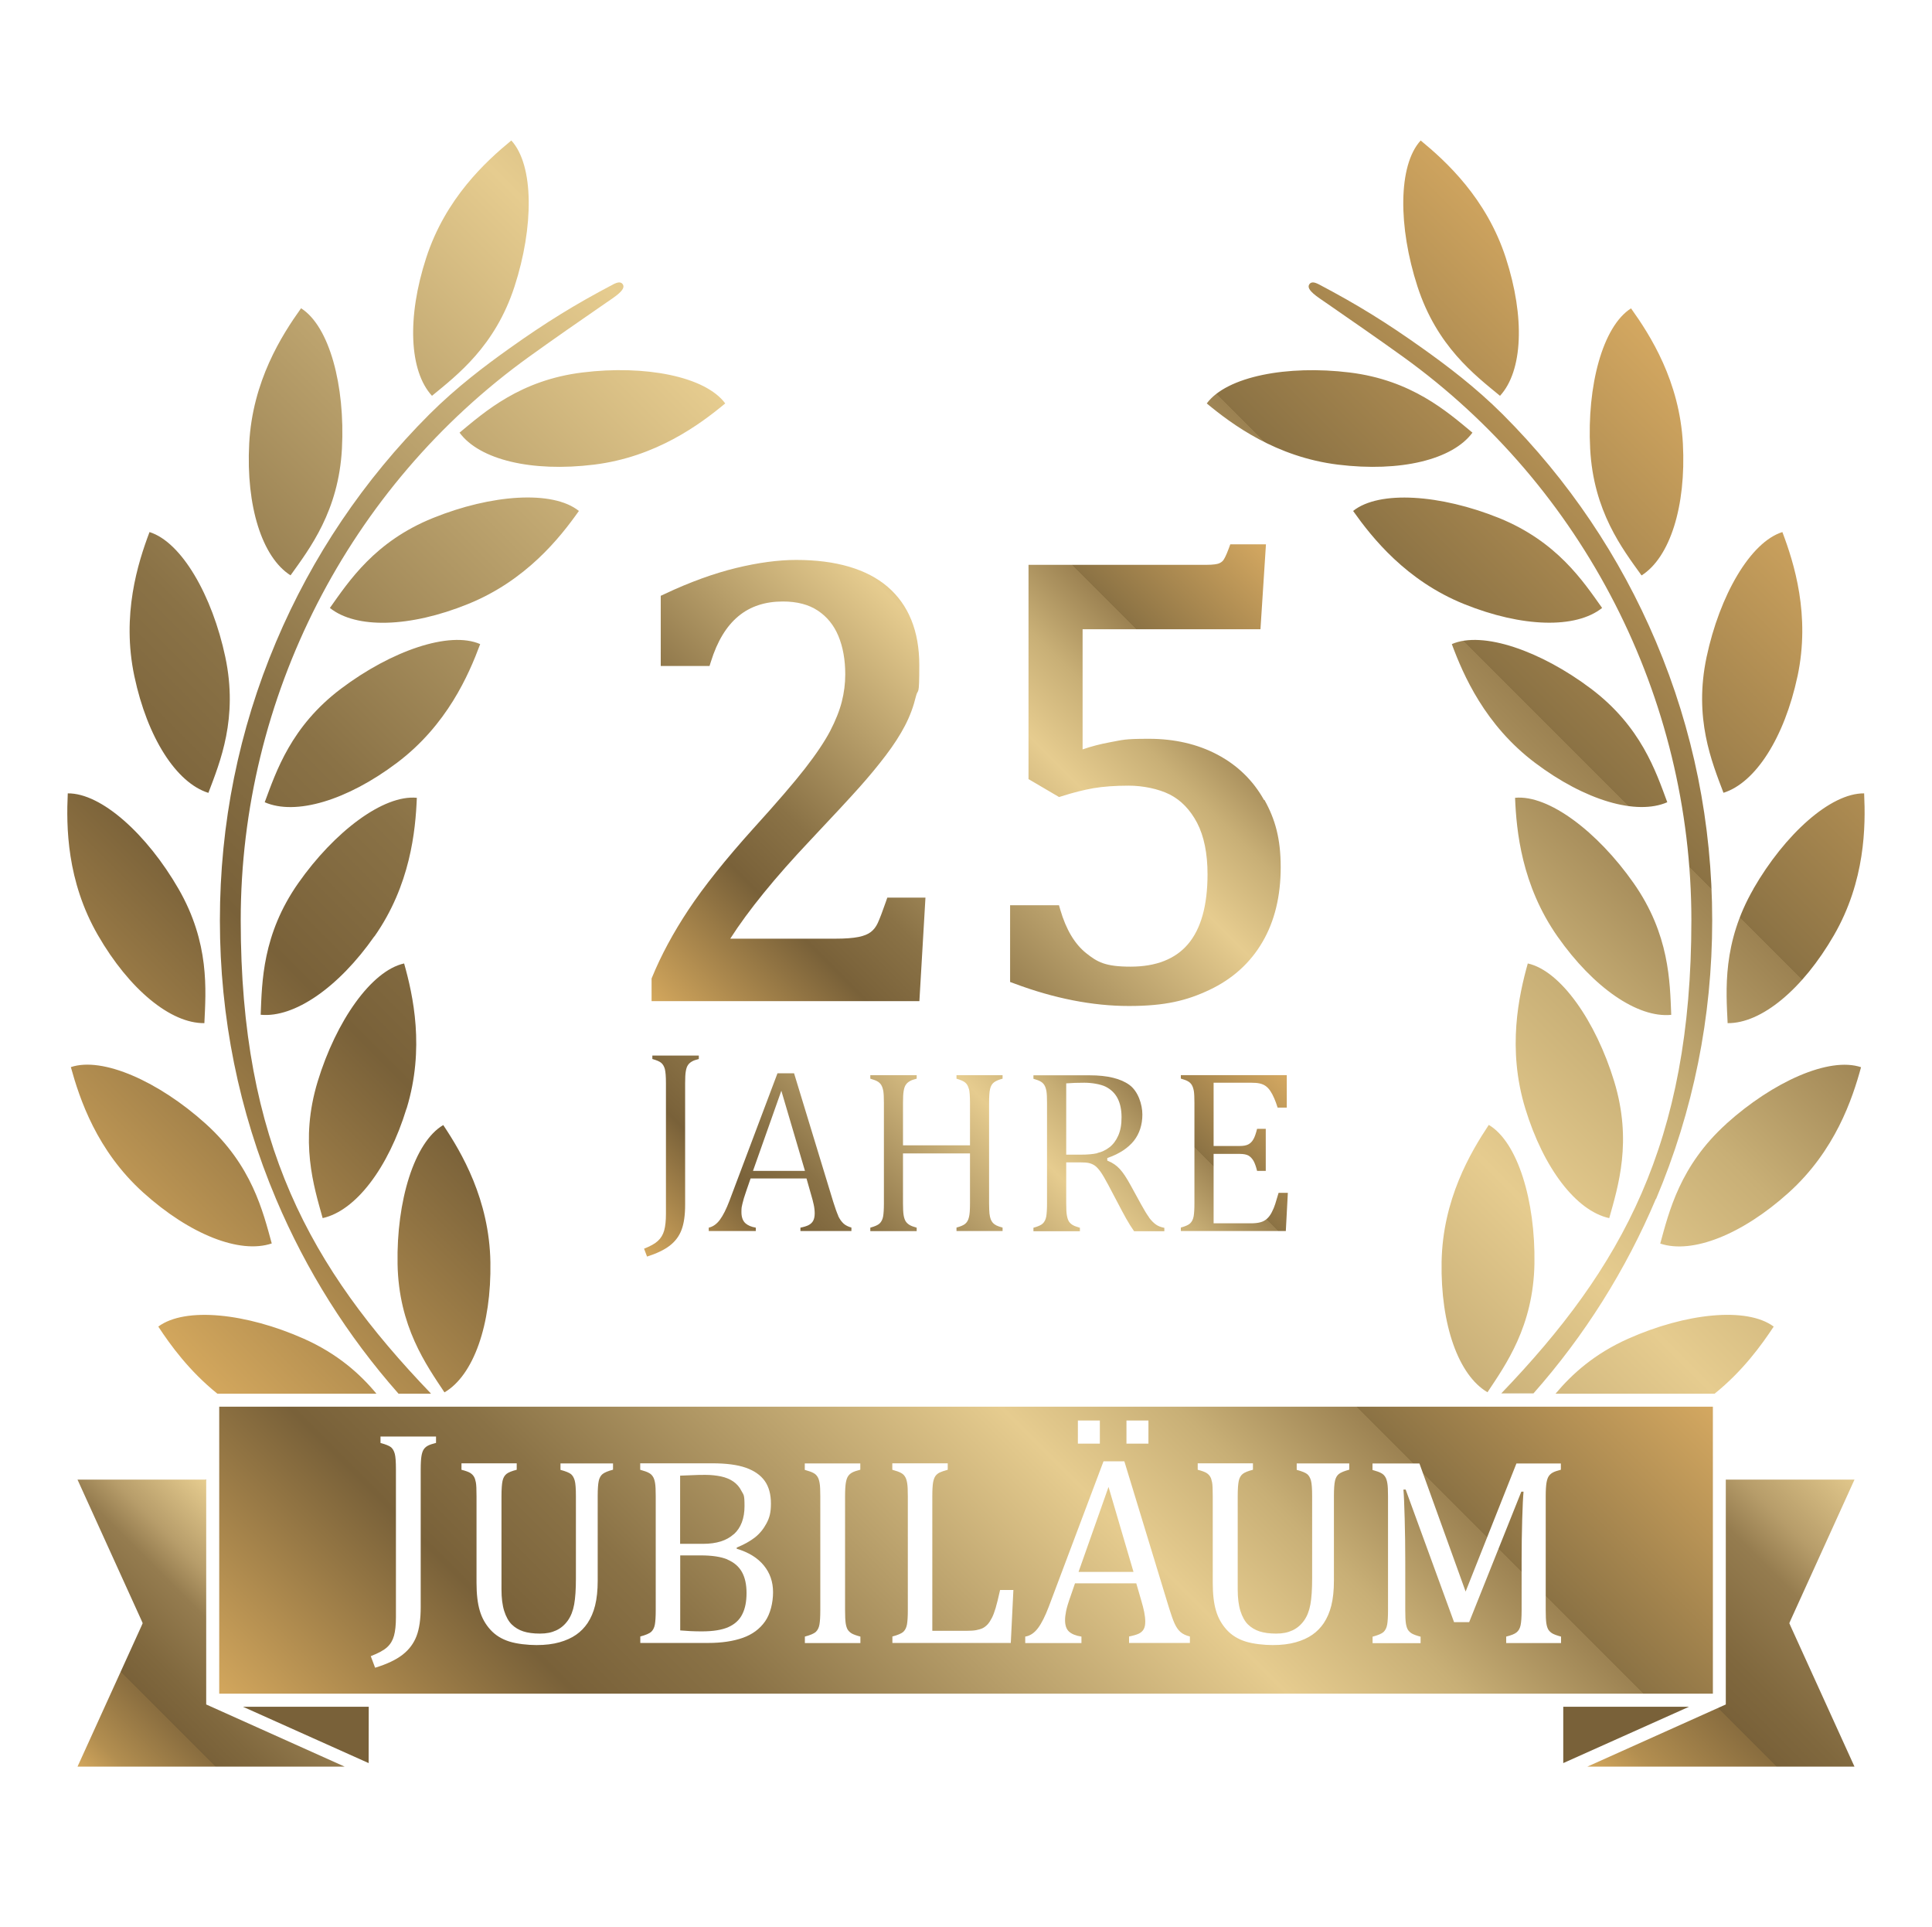 <?xml version="1.0" encoding="UTF-8"?>
<svg xmlns="http://www.w3.org/2000/svg" xmlns:xlink="http://www.w3.org/1999/xlink" version="1.1" viewBox="0 0 2004.1 1998.4">
  <defs>
    <style>
      .cls-1 {
        fill: url(#Unbenannter_Verlauf_2);
      }

      .cls-2 {
        fill: #fff;
      }

      .cls-3 {
        fill: #796139;
      }

      .cls-4 {
        fill: url(#Unbenannter_Verlauf_35-2);
      }

      .cls-5 {
        fill: url(#Unbenannter_Verlauf_27-4);
      }

      .cls-6 {
        fill: url(#Unbenannter_Verlauf_27-2);
      }

      .cls-7 {
        fill: url(#Unbenannter_Verlauf_27-3);
      }

      .cls-8 {
        fill: url(#Unbenannter_Verlauf_2-2);
      }

      .cls-9 {
        fill: url(#Unbenannter_Verlauf_2-3);
      }

      .cls-10 {
        fill: url(#Unbenannter_Verlauf_27);
      }

      .cls-11 {
        fill: url(#Unbenannter_Verlauf_35);
      }
    </style>
    <linearGradient id="Unbenannter_Verlauf_35" data-name="Unbenannter Verlauf 35" x1="75.3" y1="1827.1" x2="314.2" y2="1588.1" gradientUnits="userSpaceOnUse">
      <stop offset="0" stop-color="#d3a75d"/>
      <stop offset=".1" stop-color="#b28e50"/>
      <stop offset=".3" stop-color="#896d3f"/>
      <stop offset=".3" stop-color="#796139"/>
      <stop offset=".4" stop-color="#80683e"/>
      <stop offset=".6" stop-color="#957c4f"/>
      <stop offset=".7" stop-color="#b79d6a"/>
      <stop offset=".9" stop-color="#e6cc8f"/>
      <stop offset=".9" stop-color="#c8af76"/>
      <stop offset="1" stop-color="#9c8252"/>
      <stop offset="1" stop-color="#8b7244"/>
    </linearGradient>
    <linearGradient id="Unbenannter_Verlauf_35-2" data-name="Unbenannter Verlauf 35" x1="1677.3" y1="1863" x2="2004.9" y2="1535.4" xlink:href="#Unbenannter_Verlauf_35"/>
    <linearGradient id="Unbenannter_Verlauf_2" data-name="Unbenannter Verlauf 2" x1="717.7" y1="1080" x2="1273.1" y2="524.6" gradientUnits="userSpaceOnUse">
      <stop offset="0" stop-color="#d3a75d"/>
      <stop offset=".2" stop-color="#796139"/>
      <stop offset=".3" stop-color="#8a7246"/>
      <stop offset=".6" stop-color="#e6cc8f"/>
      <stop offset=".7" stop-color="#c8af76"/>
      <stop offset=".8" stop-color="#9c8252"/>
      <stop offset=".8" stop-color="#8b7244"/>
      <stop offset="1" stop-color="#d4a861"/>
    </linearGradient>
    <linearGradient id="Unbenannter_Verlauf_27" data-name="Unbenannter Verlauf 27" x1="382.5" y1="1911.7" x2="1306" y2="988.2" gradientUnits="userSpaceOnUse">
      <stop offset="0" stop-color="#d3a75d"/>
      <stop offset=".2" stop-color="#796139"/>
      <stop offset=".3" stop-color="#8a7246"/>
      <stop offset=".6" stop-color="#e6cc8f"/>
      <stop offset=".7" stop-color="#c8af76"/>
      <stop offset=".8" stop-color="#9c8252"/>
      <stop offset=".8" stop-color="#8b7244"/>
      <stop offset="1" stop-color="#d4a861"/>
    </linearGradient>
    <linearGradient id="Unbenannter_Verlauf_27-2" data-name="Unbenannter Verlauf 27" x1="609.9" y1="2139.1" x2="1533.4" y2="1215.6" xlink:href="#Unbenannter_Verlauf_27"/>
    <linearGradient id="Unbenannter_Verlauf_27-3" data-name="Unbenannter Verlauf 27" x1="426.6" y1="1955.8" x2="1350.1" y2="1032.3" xlink:href="#Unbenannter_Verlauf_27"/>
    <linearGradient id="Unbenannter_Verlauf_27-4" data-name="Unbenannter Verlauf 27" x1="540.3" y1="2069.5" x2="1463.8" y2="1146" xlink:href="#Unbenannter_Verlauf_27"/>
    <linearGradient id="Unbenannter_Verlauf_2-2" data-name="Unbenannter Verlauf 2" x1="353.5" y1="1575.5" x2="1650.6" y2="278.5" xlink:href="#Unbenannter_Verlauf_2"/>
    <linearGradient id="Unbenannter_Verlauf_2-3" data-name="Unbenannter Verlauf 2" x1="779.4" y1="1411.5" x2="1205.4" y2="985.6" xlink:href="#Unbenannter_Verlauf_2"/>
  </defs>
  <!-- Generator: Adobe Illustrator 28.6.0, SVG Export Plug-In . SVG Version: 1.2.0 Build 709)  -->
  <g>
    <g id="Ebene_1">
      <rect class="cls-2" width="2004.1" height="1998.4"/>
      <g>
        <polygon class="cls-3" points="382.4 1828.5 382.5 1770.1 252.1 1770.1 382.4 1828.5"/>
        <polygon class="cls-3" points="1621.6 1828.5 1752 1770.1 1621.6 1770.1 1621.6 1828.5"/>
        <polygon class="cls-11" points="213.9 1534.5 80.4 1534.5 146.8 1680.6 148 1683.4 146.8 1686.2 80.4 1832.2 357.6 1832.2 213.9 1767.7 213.9 1534.5"/>
        <polygon class="cls-4" points="1790.2 1534.5 1923.7 1534.5 1857.3 1680.6 1856.1 1683.4 1857.3 1686.2 1923.7 1832.2 1646.5 1832.2 1790.2 1767.7 1790.2 1534.5"/>
        <path class="cls-1" d="M920.7,930.9h39.3l-6.3,107.4h-277.8v-23.5l.5-1.2c9.3-22.8,22.1-46.5,37.9-70.3,15.7-23.7,38.3-52,67.2-84.1,24.7-27.2,42.6-48.1,53.4-62,11.7-15,20.5-28.2,26.2-39,5.6-10.8,9.7-21,12.1-30.4,2.4-9.4,3.6-18.9,3.6-28.4,0-15.1-2.4-28.6-7.2-40-4.6-11-11.7-19.8-21.2-26.1-9.4-6.3-21.6-9.5-36.3-9.5-37.1,0-61.5,20.3-74.6,62.2l-1.5,4.7h-50.6v-72.8l3.9-1.8c26.2-12.4,51.2-21.4,74.1-27,23-5.6,44.1-8.4,62.5-8.4,41.3,0,73.2,9.4,94.8,27.8,21.8,18.7,32.9,46,32.9,81.2s-1.2,22.9-3.6,32.9c-2.4,10-6.1,20.1-11.2,29.9-5,9.6-11.7,20.1-20.1,31.1-8.2,10.8-17.4,21.9-27.4,33.1-9.9,11.1-26.7,29.2-51.3,55.3-35.9,38-63.7,72.1-82.5,101.5h109.1c10,0,18.1-.6,24.1-1.8,5.4-1.1,9.6-2.8,12.6-5.1,3-2.3,5.4-5.4,7.2-9.3,2.1-4.6,4.9-11.9,8.3-21.7l1.6-4.6ZM1311.2,829.7c-11.3-20.3-27.6-36.1-48.4-47.1-20.6-10.9-44.5-16.4-71-16.4s-27,1.2-40.4,3.6c-9.9,1.8-19.5,4.3-28.4,7.4v-124.6h184.5l5.7-88.1h-37l-1.6,4.4c-3,8.1-4.9,11.1-5.7,12.2-1.2,1.5-2.7,2.5-4.7,3.3-1.4.5-5,1.4-13.4,1.4h-183.9v222.2l31.7,18.6,2.9-.9c11.6-3.7,22.7-6.5,32.9-8.3,10.1-1.7,22.4-2.6,36.5-2.6s30.5,3.1,42.6,9.2c11.7,6,21.2,15.9,28.3,29.4,7.2,13.9,10.8,31.8,10.8,53.3,0,32.3-6.8,56.7-20.3,72.5-13.2,15.5-33.2,23.3-59.5,23.3s-34.4-4.7-46.1-14c-11.8-9.4-20.8-24.4-26.8-44.9l-1.4-4.8h-50.7v79.6l4.4,1.6c41.1,15.4,81.1,23.3,118.8,23.3s60.1-5.6,83.6-16.7c23.9-11.3,42.4-28,55-49.7,12.6-21.5,18.9-47.6,18.9-77.4s-5.7-49.9-16.9-70Z"/>
        <g>
          <path class="cls-10" d="M761.3,1591.1c7.3-6.7,11-16.4,11-29.1s-1-11.5-3.1-15.6c-2-4.1-4.9-7.4-8.5-9.9-3.6-2.5-7.8-4.2-12.8-5.3-4.9-1-10.2-1.6-16-1.6s-8,0-13.7.3c-5.6.2-9.9.4-12.7.5v70.7h23.9c13.8,0,24.4-3.3,31.7-10Z"/>
          <polygon class="cls-6" points="1118.8 1630.2 1175.8 1630.2 1149.9 1542.1 1118.8 1630.2"/>
          <path class="cls-7" d="M754.6,1617.3c-6.7-2.8-16-4.2-27.8-4.2h-21.2v77.8c6.6.6,14.1,1,22.3,1,11.9,0,21.2-1.5,27.8-4.5,6.6-3,11.4-7.4,14.3-13.3,3-5.9,4.4-13.2,4.4-22s-1.6-16.1-4.8-21.8c-3.2-5.7-8.2-10-14.9-12.8Z"/>
          <path class="cls-5" d="M227.4,1458.9v297.6h1549.4v-297.6H227.4ZM1168.5,1473.2h22.8v24h-22.8v-24ZM1118.1,1473.2h22.8v24h-22.8v-24ZM452.4,1496.4c-4,1-6.9,2-8.7,3-1.8,1-3.2,2.3-4.2,3.8-1,1.5-1.8,3.8-2.3,6.8-.5,3-.8,7.6-.8,13.9v142.9c0,12.3-1.4,22.3-4.3,29.9-2.9,7.6-7.7,14.1-14.5,19.4-6.8,5.3-16.3,9.8-28.5,13.5l-4.5-12c8-3.1,13.7-6.2,17.1-9.4,3.4-3.1,5.7-7.1,7-11.8,1.3-4.7,2-11.1,2-19.1v-153.4c0-7.9-.4-13.3-1.2-16.2-.8-2.9-2-5.1-3.8-6.7-1.8-1.5-5.4-3-11-4.5v-6.7h57.6v6.7ZM636,1524.2c-5.3,1.4-8.9,2.9-10.9,4.5-2,1.6-3.3,4-4,7.1-.7,3.1-1.1,8.4-1.1,15.8v87.8c0,9.9-.9,18.5-2.7,25.7-1.7,6.8-4.3,12.9-7.8,18.2-3.2,4.7-7.1,8.8-11.9,12.1-4.7,3.3-10.5,5.9-17.2,7.8-6.7,1.9-14.7,2.9-23.8,2.9s-20.5-1.2-28.3-3.7c-7.9-2.5-14.4-6.5-19.5-12.1-5.1-5.6-8.9-12.2-11.1-19.8-2.3-7.6-3.4-17.3-3.4-29v-89.8c0-7.1-.2-11.9-.7-14.4-.5-2.5-1.1-4.5-2-5.9-.9-1.5-2.1-2.7-3.8-3.8-1.6-1-4.7-2.2-9.1-3.3v-6.7h57.3v6.7c-5.1,1.3-8.6,2.7-10.6,4.3-2,1.6-3.4,4-4.1,7.2-.7,3.2-1.1,8.5-1.1,16v96.6c0,8.8.9,16.2,2.8,22.3,1.9,6,4.5,10.7,7.8,14,3.4,3.3,7.4,5.7,12,7.2,4.6,1.5,10.4,2.3,17.3,2.3s12-1.1,16.8-3.3c4.8-2.2,8.8-5.6,12.1-10.2,3.2-4.5,5.4-10.1,6.6-16.8,1.2-6.6,1.8-15.6,1.8-26.8v-85.3c0-7.9-.4-13.3-1.2-16.2-.8-2.9-2-5.1-3.8-6.7-1.8-1.5-5.4-3-11-4.5v-6.7h54.5v6.7ZM793.6,1681.6c-5.5,7.8-13.2,13.5-23.1,17-9.9,3.5-21.9,5.3-36,5.3h-70.3v-6.7c5.6-1.5,9.4-3.1,11.3-4.8,1.9-1.8,3.2-4.3,3.8-7.6.6-3.3.9-8.3.9-15v-118.1c0-6.3-.2-10.9-.7-13.7-.5-2.9-1.2-5.1-2.3-6.7-1-1.6-2.4-2.9-4.2-3.8-1.7-1-4.7-2-8.9-3.2v-6.7h74.7c14.5,0,26.1,1.5,34.9,4.6,8.8,3.1,15.3,7.7,19.6,13.7,4.3,6.1,6.4,13.9,6.4,23.4s-1.5,14.8-4.6,20.6c-3.1,5.8-7,10.6-11.9,14.5-4.9,3.8-11.2,7.4-19,10.6v1.2c12.4,3.7,21.7,9.5,28.1,17.3,6.4,7.8,9.6,17,9.6,27.8s-2.8,22.5-8.3,30.3ZM892.6,1524.2c-4,1-6.9,2-8.7,3-1.8,1-3.2,2.3-4.2,3.8-1,1.5-1.8,3.8-2.3,6.8-.5,3-.8,7.6-.8,13.9v118.1c0,6.1.2,10.6.6,13.4.4,2.8,1.1,5.1,2,6.7,1,1.6,2.4,3,4.2,4.1,1.9,1.1,4.9,2.2,9.1,3.3v6.7h-57.6v-6.7c5.6-1.5,9.4-3.1,11.3-4.8,1.9-1.8,3.2-4.3,3.8-7.6.6-3.3.9-8.3.9-15v-118.1c0-6.3-.2-10.9-.7-13.7-.5-2.9-1.2-5.1-2.3-6.7-1-1.6-2.4-2.9-4.2-3.8-1.7-1-4.7-2-8.9-3.2v-6.7h57.6v6.7ZM1048.4,1703.9h-122.7v-6.7c5.6-1.5,9.4-3.1,11.3-4.8,1.9-1.8,3.2-4.3,3.8-7.6.6-3.3.9-8.3.9-15v-118.1c0-6.3-.2-10.9-.7-13.7-.5-2.9-1.2-5.1-2.3-6.7-1-1.6-2.4-2.9-4.2-3.8-1.7-1-4.7-2-8.9-3.2v-6.7h57.5v6.7c-4,1.1-6.8,2.1-8.5,2.9-1.7.9-3.1,2-4.2,3.5-1.1,1.5-1.9,3.7-2.5,6.7-.5,3-.8,7.8-.8,14.3v139.6h35.8c3.9,0,7.2-.2,9.8-.7,2.6-.5,4.9-1.2,6.8-2.1,1.9-1,3.5-2.3,5.1-4,1.5-1.7,2.9-3.9,4.3-6.6,1.4-2.7,2.7-6.2,3.9-10.3,1.2-4.1,2.8-10.4,4.6-18.6h13.8l-2.7,54.9ZM1234.1,1703.9h-62.9v-6.7c4.5-.9,7.9-1.9,10.2-3,2.2-1.1,3.9-2.6,5-4.6,1.1-2,1.6-4.6,1.6-7.8s-.4-6.4-1.1-10c-.7-3.6-1.8-7.6-3.1-12.1l-5.1-17.6h-63.6l-4.6,13.4c-2.4,6.7-3.9,11.8-4.6,15.3-.7,3.5-1.1,6.6-1.1,9.4,0,5.5,1.4,9.5,4.2,12,2.8,2.5,7,4.2,12.8,5.1v6.7h-58.3v-6.7c5.1-.8,9.5-3.8,13.3-8.9,3.8-5.1,7.4-12.4,11-21.8l56.9-151.1h21.6l46.4,152.2c2.2,7.1,4.1,12.5,5.8,16.2,1.7,3.7,3.7,6.6,6.1,8.7,2.4,2.1,5.6,3.6,9.7,4.6v6.7ZM1399.7,1524.2c-5.3,1.4-8.9,2.9-10.9,4.5-2,1.6-3.3,4-4,7.1-.7,3.1-1.1,8.4-1.1,15.8v87.8c0,9.9-.9,18.5-2.7,25.7-1.7,6.8-4.3,12.9-7.8,18.2-3.2,4.7-7.1,8.8-11.9,12.1-4.7,3.3-10.5,5.9-17.2,7.8-6.7,1.9-14.7,2.9-23.8,2.9s-20.5-1.2-28.3-3.7c-7.9-2.5-14.4-6.5-19.5-12.1-5.1-5.6-8.9-12.2-11.1-19.8-2.3-7.6-3.4-17.3-3.4-29v-89.8c0-7.1-.2-11.9-.7-14.4-.5-2.5-1.1-4.5-2-5.9-.9-1.5-2.1-2.7-3.8-3.8-1.6-1-4.7-2.2-9.1-3.3v-6.7h57.3v6.7c-5.1,1.3-8.6,2.7-10.6,4.3-2,1.6-3.4,4-4.1,7.2-.7,3.2-1.1,8.5-1.1,16v96.6c0,8.8.9,16.2,2.8,22.3,1.9,6,4.5,10.7,7.8,14,3.4,3.3,7.4,5.7,12,7.2,4.6,1.5,10.4,2.3,17.3,2.3s12-1.1,16.8-3.3c4.8-2.2,8.8-5.6,12.1-10.2,3.2-4.5,5.4-10.1,6.6-16.8,1.2-6.6,1.8-15.6,1.8-26.8v-85.3c0-7.9-.4-13.3-1.2-16.2-.8-2.9-2-5.1-3.8-6.7-1.8-1.5-5.4-3-11-4.5v-6.7h54.5v6.7ZM1619.4,1524.2c-4,1-6.9,2-8.7,3-1.8,1-3.2,2.3-4.2,3.8-1,1.5-1.8,3.8-2.3,6.8-.5,3-.8,7.6-.8,13.9v118.1c0,6.1.2,10.6.6,13.4.4,2.8,1.1,5.1,2,6.7,1,1.6,2.4,3,4.2,4.1,1.9,1.1,4.9,2.2,9.1,3.3v6.7h-56.9v-6.7c5.2-1.3,8.8-2.7,10.8-4.4,2-1.6,3.4-4,4.1-7.2.7-3.2,1.1-8.5,1.1-15.8v-52.3c0-13.7.2-27.6.6-41.7.4-14.1.9-23.7,1.4-28.9h-2.3l-54.1,135.3h-15.7l-50.2-137.5h-2.3c.5,5.6.9,15.6,1.3,30.2.4,14.6.6,29.5.6,44.9v50c0,6.1.2,10.6.6,13.4.4,2.8,1.1,5.1,2,6.7,1,1.6,2.4,3,4.2,4.1,1.9,1.1,4.9,2.2,9.1,3.3v6.7h-49.8v-6.7c5.6-1.5,9.4-3.1,11.3-4.8,1.9-1.8,3.2-4.3,3.8-7.6.6-3.3.9-8.3.9-15v-118.1c0-6.3-.2-10.9-.7-13.7-.5-2.9-1.2-5.1-2.3-6.7-1-1.6-2.4-2.9-4.2-3.8-1.7-1-4.7-2-8.9-3.2v-6.7h48.7l47.9,132.8,52.7-132.8h46.1v6.7Z"/>
        </g>
        <path class="cls-8" d="M446.8,1445.4h-33.4c-53.1-60.1-95.7-127.8-127-201.8-38.7-91.5-58.3-188.7-58.3-289s19.6-197.5,58.3-289c37.4-88.4,90.9-167.8,159.1-236,28.2-28.1,57.6-50.2,82.7-68.1,37.9-27,68.2-45.7,108.1-66.7,2.4-1.2,4.4-1.9,5.9-1.9,2.5,0,3.8,1.5,4.3,2.9.8,2.4,0,6-11.5,13.9l-8,5.5c-25.5,17.6-51.8,35.8-78.2,54.8-187.3,134.9-299.1,353.4-299.1,584.4s71.9,360.2,197.2,490.7ZM212,1061.1c1.6-34.2,5.6-83.1-26.9-139.4s-79.9-99.3-114.8-98.9c-1.6,34.2-1.2,90.8,31.3,147.1,32.5,56.3,75.5,91.6,110.3,91.2ZM388.4,971.2c37.3-53.2,42.6-109.6,44-143.8-34.7-3.4-85.7,35.3-123,88.5-37.3,53.2-37.6,102.4-39,136.5,34.7,3.4,80.6-28,117.9-81.3ZM216.2,822.2c12.1-32,31-77.3,17.5-140.9-13.5-63.6-45.3-119.1-78.6-129.5-12.1,32-29.2,86-15.7,149.6,13.5,63.6,43.5,110.5,76.8,120.9ZM498.1,668c-32-14-92.4,7.1-144.3,46.2-51.9,39.1-67.3,85.8-79.2,117.8,32,14,85.3-1.8,137.2-40.9,51.9-39.1,74.4-91.1,86.3-123.1ZM390.5,1445.4c-17-20.5-40.3-41.4-75.3-57-59.4-26.4-123-33.4-151-12.6,12.6,19.2,32,46,61.3,69.6h165ZM461.1,1444c30.1-17.6,48.7-70.1,47.6-135-1.1-65-29.9-113.7-48.9-142.2-30.1,17.6-48.6,78.9-47.4,143.9,1.1,65,29.8,104.9,48.7,133.4ZM281.9,1289.6c-9.1-33-20.4-80.8-68.7-124.3-48.3-43.5-106.7-69.7-139.7-58.6,9.1,33,26.9,86.7,75.2,130.2,48.3,43.5,100.1,63.8,133.1,52.7ZM421.8,1149.6c19-62.2,6.7-117.4-2.6-150.4-34.1,7.5-70.6,60-89.6,122.2-19,62.2-4.1,109,5.1,141.9,34.1-7.5,68-51.6,87-113.7ZM301.3,596.8c19.9-27.8,50-66.7,53.4-131.6,3.4-64.9-12.9-126.8-42.4-145.5-19.9,27.8-50.4,75.5-53.8,140.4-3.4,64.9,13.4,117.9,42.9,136.6ZM600.5,529.9c-27.2-21.8-91.1-17.1-151.3,7.3-60.3,24.3-87.2,65.4-107,93.3,27.2,21.8,82.9,20.4,143.1-4,60.3-24.3,95.5-68.7,115.2-96.6ZM533.7,297.2c20.1-61.8,20.3-125.8-3.3-151.5-26.4,21.7-68.2,59.9-88.3,121.7-20.1,61.8-17.6,117.4,6,143.1,26.4-21.7,65.5-51.5,85.6-113.3ZM604.2,386.3c-64.5,7.9-101.2,40.6-127.5,62.4,20.7,28.1,74.8,41.1,139.3,33.2,64.5-7.9,110-41.7,136.3-63.5-20.7-28.1-83.5-40.1-148.1-32.1ZM1717.8,1243.6c38.7-91.5,58.3-188.7,58.3-289s-19.6-197.5-58.3-289c-37.4-88.4-90.9-167.8-159.1-236-28.2-28.1-57.6-50.2-82.7-68.1-37.9-27-68.2-45.7-108.1-66.7-2.4-1.2-4.4-1.9-5.9-1.9-2.5,0-3.8,1.5-4.3,2.9-.8,2.4,0,6,11.5,13.9l8,5.5c25.4,17.6,51.8,35.8,78.2,54.8,187.3,134.9,299.1,353.4,299.1,584.4s-71.9,360.2-197.2,490.7h33.4c53.1-60.1,95.7-127.8,127-201.8ZM1819,921.7c-32.5,56.3-28.5,105.3-26.9,139.4,34.9.4,77.8-34.9,110.3-91.2,32.5-56.3,32.9-112.9,31.3-147.1-34.9-.4-82.3,42.6-114.8,98.9ZM1733.6,1052.4c-1.4-34.2-1.7-83.3-39-136.5-37.3-53.2-88.2-91.9-123-88.5,1.4,34.2,6.7,90.5,44,143.8,37.3,53.2,83.2,84.7,117.9,81.3ZM1864.6,701.4c13.5-63.6-3.6-117.6-15.7-149.6-33.3,10.4-65.1,65.9-78.6,129.5-13.5,63.6,5.4,108.9,17.5,140.9,33.3-10.4,63.2-57.3,76.8-120.9ZM1650.3,714.2c-51.9-39.1-112.3-60.2-144.3-46.2,11.9,32.1,34.4,84,86.3,123.1,51.9,39.1,105.3,54.8,137.2,40.9-11.9-32.1-27.3-78.7-79.2-117.8ZM1688.9,1388.4c-35,15.6-58.2,36.6-75.3,57h165c29.3-23.6,48.6-50.4,61.3-69.6-28-20.8-91.6-13.9-151,12.6ZM1544.3,1166.7c-18.9,28.5-47.8,77.2-48.9,142.2-1.1,65,17.5,117.4,47.6,135,18.9-28.5,47.6-68.4,48.7-133.4,1.1-65-17.4-126.2-47.4-143.9ZM1790.9,1165.4c-48.3,43.5-59.6,91.3-68.7,124.3,33.1,11.1,84.8-9.2,133.1-52.7s66.2-97.2,75.2-130.2c-33.1-11.1-91.4,15.1-139.7,58.6ZM1669.3,1263.3c9.2-32.9,24.1-79.7,5.1-141.9-19-62.2-55.5-114.7-89.6-122.2-9.2,32.9-21.6,88.2-2.6,150.4,19,62.2,52.9,106.2,87,113.7ZM1702.8,596.8c29.5-18.7,46.3-71.7,42.9-136.6-3.4-64.9-33.9-112.6-53.8-140.4-29.5,18.7-45.8,80.5-42.4,145.5s33.4,103.8,53.4,131.6ZM1554.9,537.2c-60.3-24.3-124.1-29-151.3-7.3,19.8,27.9,55,72.3,115.2,96.6,60.3,24.3,115.9,25.7,143.1,4-19.8-27.9-46.8-68.9-107-93.3ZM1556,410.5c23.6-25.7,26.1-81.2,6-143.1-20.1-61.8-61.9-100-88.3-121.7-23.6,25.7-23.4,89.7-3.3,151.5,20.1,61.8,59.2,91.6,85.6,113.3ZM1527.4,448.7c-26.3-21.8-63-54.5-127.5-62.4-64.5-7.9-127.4,4.1-148.1,32.1,26.3,21.8,71.8,55.6,136.3,63.5,64.5,7.9,118.6-5.1,139.3-33.2Z"/>
        <path class="cls-9" d="M689.7,1108.9c.7,2.7,1.1,7.5,1.1,14.7v135.2c0,7.1-.6,12.9-1.8,17.2-1.2,4.4-3.4,8.1-6.6,11-2.9,2.7-7.6,5.4-14.3,8l3.1,8.2c10-3.2,17.9-7,23.5-11.3,5.8-4.5,9.9-10,12.3-16.5,2.5-6.6,3.7-15.3,3.7-25.9v-126c0-5.7.2-9.8.7-12.5.5-2.9,1.2-5,2.3-6.5,1-1.5,2.4-2.7,4.2-3.7,1.5-.9,3.8-1.7,7-2.5v-3.6h-48.2v3.6c4.6,1.3,7.6,2.6,9.2,4,1.8,1.5,3,3.7,3.8,6.5ZM869.5,1260.8c-1.5-3.3-3.2-8.2-5.2-14.5l-40.6-133.2h-17.2l-49.9,132.4c-3.2,8.4-6.5,15-9.9,19.6-3.3,4.4-7.1,7.1-11.5,8.1v3.5h48.8v-3.5c-4.7-.8-8.4-2.4-10.8-4.6-2.7-2.5-4.1-6.4-4.1-11.5s.3-5.4,1-8.6c.7-3.1,2-7.7,4.1-13.6l4.4-12.7h58l4.7,16.5c1.2,3.9,2.1,7.5,2.8,10.7.7,3.2,1,6.3,1,9.1s-.5,5.6-1.6,7.6c-1.1,2-2.8,3.5-5,4.6-1.9.9-4.6,1.8-8.2,2.5v3.5h52.9v-3.6c-3.3-.9-6.1-2.3-8.1-4.1-2.2-2-4.1-4.7-5.7-8.1ZM781.1,1214.3l29.4-83.1,24.5,83.1h-53.9ZM1005.1,1129.2c.7,2.7,1.1,7.5,1.1,14.7v43.9h-69.5v-43.9c0-5.6.2-9.8.7-12.5.5-2.9,1.2-5,2.3-6.5,1-1.5,2.4-2.7,4.2-3.7,1.5-.9,3.8-1.7,7-2.5v-3.6h-48.1v3.6c3.3,1,5.7,1.8,7.2,2.7,1.7.9,3.1,2.2,4.1,3.8,1,1.6,1.7,3.7,2.2,6.4.4,2.6.6,6.7.6,12.3v104.1c0,6-.3,10.5-.8,13.5-.6,3.2-1.8,5.6-3.7,7.4-1.7,1.6-4.9,3-9.6,4.3v3.6h48.1v-3.6c-3.3-.9-5.8-1.8-7.4-2.8-1.8-1.1-3.2-2.4-4.2-4.1-.9-1.6-1.6-3.7-2-6.4-.4-2.5-.6-6.6-.6-12v-51.7h69.5v51.7c0,6.8-.3,11.6-1.1,14.5-.7,3.1-2.1,5.4-4.1,7-1.8,1.4-4.7,2.6-8.8,3.7v3.6h47.8v-3.6c-2.7-.7-4.8-1.4-6.2-2.1-1.6-.8-2.9-1.7-3.8-2.7-.9-1-1.7-2.3-2.3-3.8-.6-1.5-1-3.5-1.3-5.9-.2-2.4-.4-5.9-.4-10.6v-104.1c0-6.7.3-11.4,1-14.4.7-3.1,2.1-5.5,4.1-7,1.8-1.4,4.7-2.7,8.9-3.8v-3.6h-47.8v3.6c4.4,1.3,7.4,2.6,9,4,1.8,1.5,3.1,3.7,3.8,6.6ZM1191.9,1262.5c-2.3-3.1-5-7.6-8.2-13.4l-10.8-19.7c-4.2-7.7-8-13.5-11.4-17.1-3.3-3.6-7.4-6.4-12.1-8.3l-.8-.3v-2.7l.9-.3c11.8-4.2,20.8-10.2,26.7-17.6,5.8-7.4,8.8-16.6,8.8-27.2s-4.5-24.2-13.4-30.7c-9-6.6-22.9-10-41.3-10h-58.3v3.6c3.3,1,5.7,1.8,7.2,2.7,1.7.9,3.1,2.2,4.1,3.8,1,1.6,1.7,3.7,2.2,6.4.4,2.6.6,6.7.6,12.3v104.1c0,6-.3,10.5-.8,13.5-.6,3.2-1.8,5.6-3.7,7.4-1.7,1.6-4.9,3-9.6,4.3v3.6h48.2v-3.6c-3.3-1-5.7-1.8-7.2-2.7-1.7-.9-3.1-2.2-4.1-3.7-1-1.5-1.7-3.6-2.2-6.4-.5-2.7-.7-6.9-.7-12.8v-42.2h14.5c4.1,0,7,.2,9.1.7,2.1.5,4.1,1.3,6,2.6,1.9,1.3,3.8,3.4,6,6.4,2.1,2.9,4.7,7.5,8,13.6l10.6,20.1c2.6,5,5.3,10.1,8,14.9,2.6,4.6,5.3,9,8.2,13.1h31.4v-3.5c-3.5-.7-6.5-1.8-8.7-3.4-2.4-1.7-4.8-4.1-7.2-7.3ZM1138.2,1196c-4.4,1-10.2,1.5-17.3,1.5h-14.9v-74h1.2c4.5-.4,10.5-.6,17.7-.6s16.5,1.4,22,4.1c5.5,2.8,9.7,6.8,12.4,12.1,2.7,5.2,4.1,11.8,4.1,19.6s-1.1,13.8-3.4,19c-2.3,5.2-5.4,9.3-9.2,12.2-3.8,2.9-8,4.9-12.5,5.9ZM1314.4,1263.8c-1.9,1.8-4.2,3.1-6.9,3.8-2.5.7-5.9,1.1-9.9,1.1h-38.7v-72h27c4,0,7,.6,9.1,1.7,2.1,1.2,3.9,3.1,5.4,5.7,1.3,2.4,2.5,5.8,3.6,10.2h9v-43.6h-9c-1.2,4.8-2.4,8.3-3.7,10.6-1.4,2.6-3.3,4.5-5.5,5.6-2.2,1.1-5.1,1.6-8.9,1.6h-27v-65.6h39.3c3.2,0,6,.2,8.3.7,2.4.5,4.6,1.4,6.4,2.7,1.8,1.3,3.4,3,4.8,5.1,1.4,2.1,2.8,4.6,4.1,7.7,1.2,2.8,2.4,6,3.5,9.6h9.5v-33.7h-109.9v3.6c3.3,1,5.7,1.8,7.2,2.7,1.7.9,3.1,2.2,4.1,3.8,1,1.6,1.7,3.7,2.2,6.4.4,2.6.6,6.7.6,12.3v104.1c0,6-.3,10.5-.8,13.5-.6,3.2-1.8,5.6-3.7,7.4-1.7,1.6-4.9,3-9.6,4.3v3.6h108.9l2.1-39.6h-9.6c-1.5,5-2.7,8.9-3.5,11.6-.9,2.9-2.1,5.7-3.5,8.4-1.4,2.8-3.1,5.1-5,6.8Z"/>
      </g>
    </g>
  </g>
</svg>